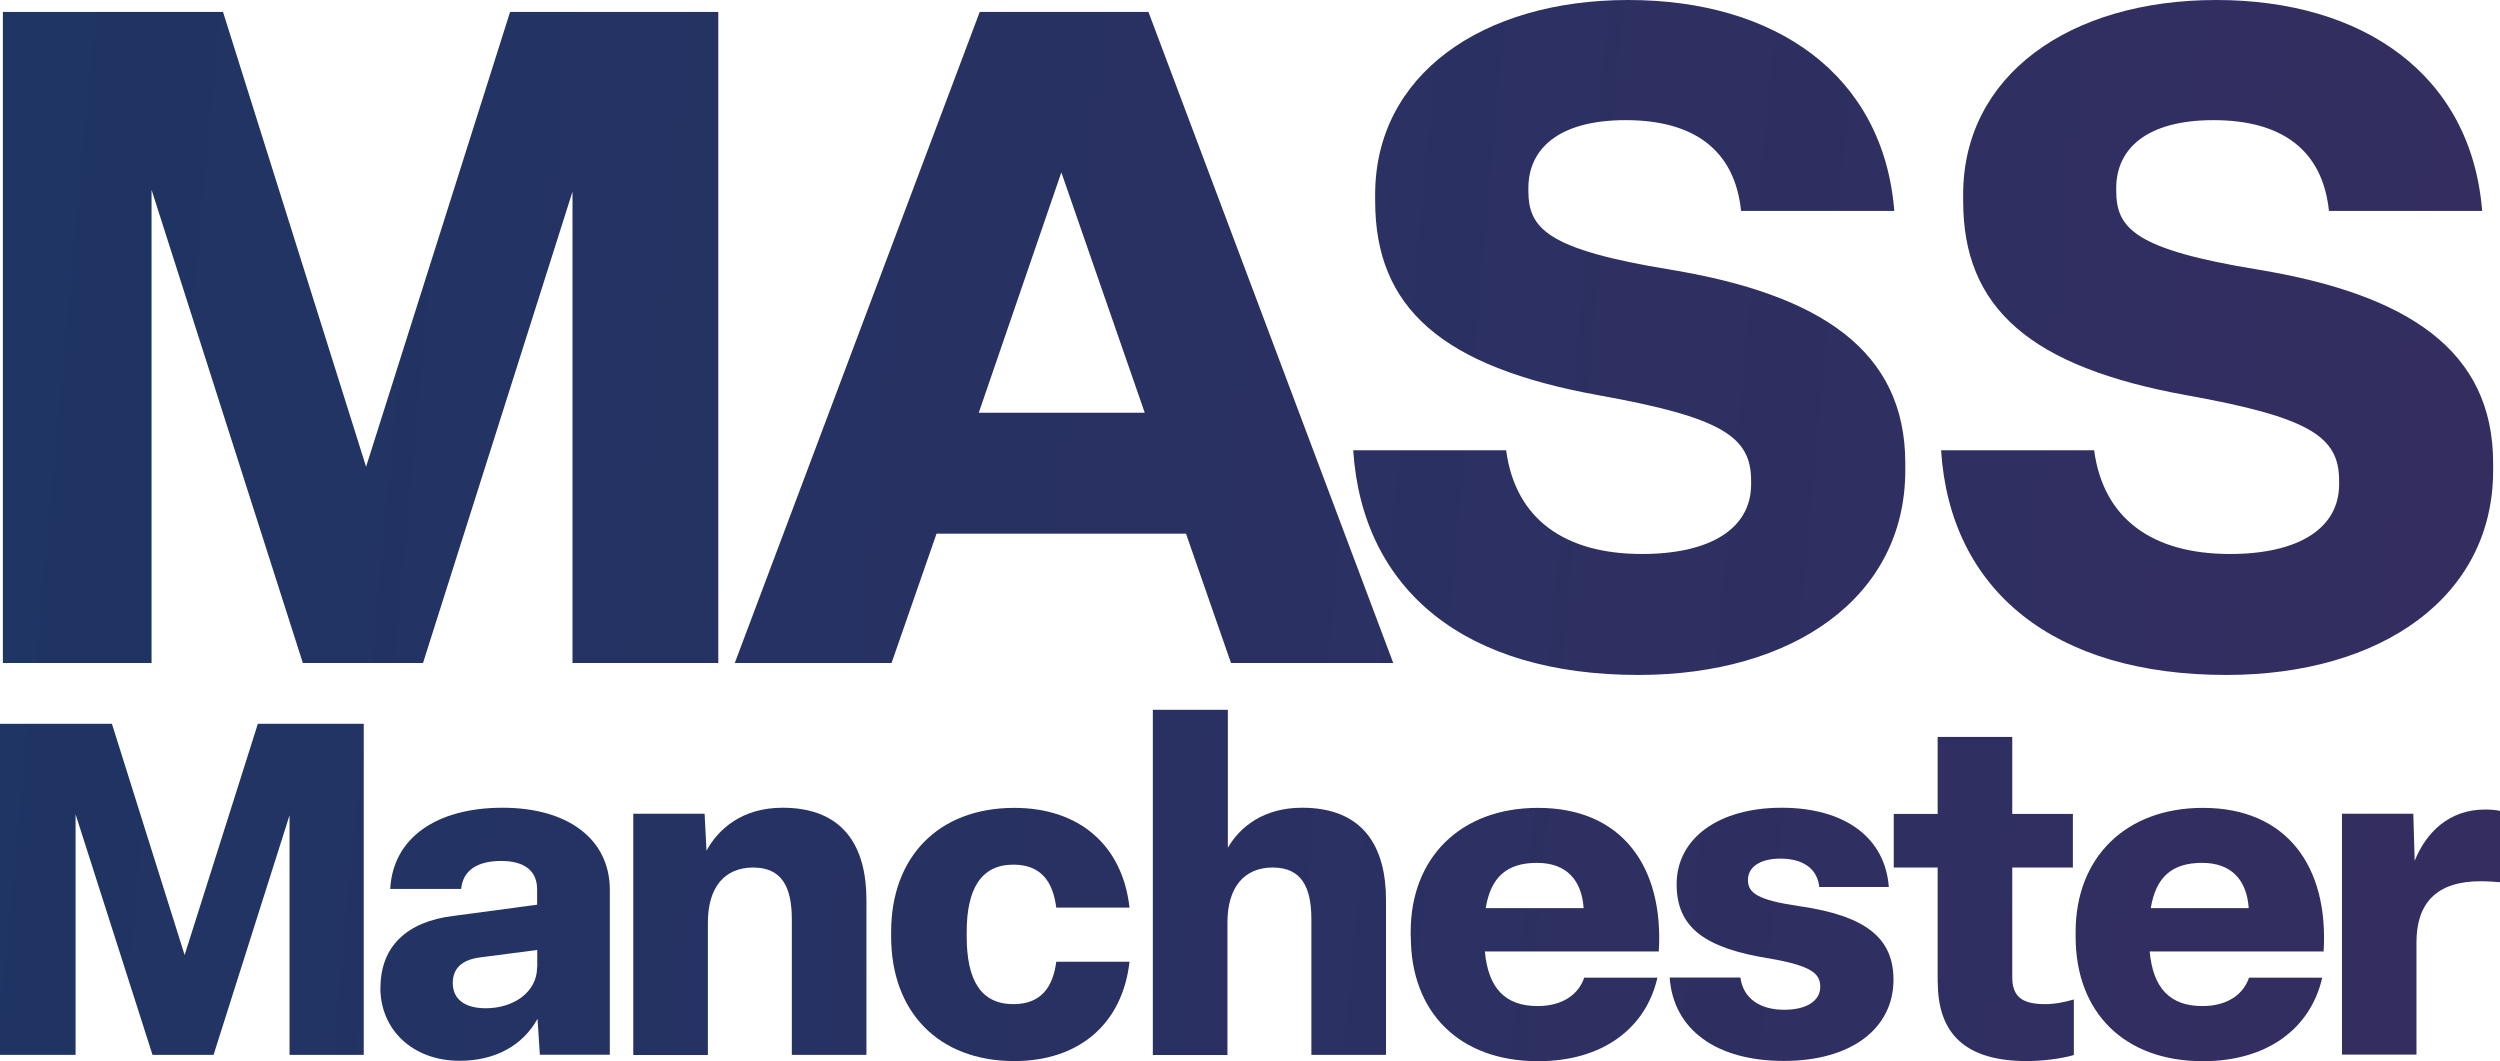 <?xml version="1.0" encoding="UTF-8"?>
<svg xmlns="http://www.w3.org/2000/svg" xmlns:xlink="http://www.w3.org/1999/xlink" id="Layer_1" version="1.1" viewBox="0 0 182.27 77.36">
  <defs>
    <style>
      .st0 {
        fill: url(#linear-gradient2);
      }

      .st1 {
        fill: url(#linear-gradient1);
      }

      .st2 {
        fill: url(#linear-gradient9);
      }

      .st3 {
        fill: url(#linear-gradient3);
      }

      .st4 {
        fill: url(#linear-gradient6);
      }

      .st5 {
        fill: url(#linear-gradient8);
      }

      .st6 {
        fill: url(#linear-gradient7);
      }

      .st7 {
        fill: url(#linear-gradient5);
      }

      .st8 {
        fill: url(#linear-gradient4);
      }

      .st9 {
        fill: url(#linear-gradient13);
      }

      .st10 {
        fill: url(#linear-gradient12);
      }

      .st11 {
        fill: url(#linear-gradient11);
      }

      .st12 {
        fill: url(#linear-gradient10);
      }

      .st13 {
        fill: url(#linear-gradient);
      }
    </style>
    <linearGradient id="linear-gradient" x1="-7.2" y1="21.51" x2="187.46" y2="39.52" gradientUnits="userSpaceOnUse">
      <stop offset="0" stop-color="#1e3564"></stop>
      <stop offset="1" stop-color="#352d60"></stop>
    </linearGradient>
    <linearGradient id="linear-gradient1" x1="-7.01" y1="17.6" x2="187.65" y2="35.62" xlink:href="#linear-gradient"></linearGradient>
    <linearGradient id="linear-gradient2" x1="-6.58" y1="12.99" x2="188.08" y2="31" xlink:href="#linear-gradient"></linearGradient>
    <linearGradient id="linear-gradient3" x1="-6.22" y1="9.05" x2="188.44" y2="27.07" xlink:href="#linear-gradient"></linearGradient>
    <linearGradient id="linear-gradient4" x1="-11.17" y1="62.58" x2="183.49" y2="80.6" xlink:href="#linear-gradient"></linearGradient>
    <linearGradient id="linear-gradient5" x1="-11.29" y1="63.82" x2="183.37" y2="81.84" xlink:href="#linear-gradient"></linearGradient>
    <linearGradient id="linear-gradient6" x1="-11.12" y1="62.08" x2="183.53" y2="80.09" xlink:href="#linear-gradient"></linearGradient>
    <linearGradient id="linear-gradient7" x1="-10.96" y1="60.27" x2="183.7" y2="78.28" xlink:href="#linear-gradient"></linearGradient>
    <linearGradient id="linear-gradient8" x1="-10.5" y1="55.33" x2="184.16" y2="73.35" xlink:href="#linear-gradient"></linearGradient>
    <linearGradient id="linear-gradient9" x1="-10.63" y1="56.77" x2="184.02" y2="74.78" xlink:href="#linear-gradient"></linearGradient>
    <linearGradient id="linear-gradient10" x1="-10.48" y1="55.13" x2="184.18" y2="73.15" xlink:href="#linear-gradient"></linearGradient>
    <linearGradient id="linear-gradient11" x1="-10.1" y1="51.01" x2="184.56" y2="69.03" xlink:href="#linear-gradient"></linearGradient>
    <linearGradient id="linear-gradient12" x1="-10.22" y1="52.32" x2="184.44" y2="70.33" xlink:href="#linear-gradient"></linearGradient>
    <linearGradient id="linear-gradient13" x1="-10.08" y1="50.74" x2="184.58" y2="68.76" xlink:href="#linear-gradient"></linearGradient>
  </defs>
  <g>
    <path class="st13" d="M.21,48.34V.87h16.05l10.43,33.16L37.19.87h15.18v47.47h-10.63V13.97l-10.9,34.37h-8.76L11.05,13.84v34.5H.21Z"></path>
    <path class="st1" d="M89.75,48.34l-3.28-9.43h-18.19l-3.28,9.43h-11.43L71.43.87h12.3l17.85,47.47h-11.84ZM71.36,30.09h12.1l-6.08-17.52-6.02,17.52Z"></path>
    <path class="st0" d="M98.64,32.83h11.17c.67,5.02,4.28,7.56,9.9,7.56,5.02,0,7.96-1.87,7.96-5.08v-.27c0-3.21-2.14-4.61-11.1-6.22-11.43-2.07-16.31-6.35-16.31-14.17v-.47c0-8.69,7.76-14.18,18.46-14.18s18.59,5.42,19.39,15.38h-11.17c-.47-4.48-3.48-6.62-8.42-6.62s-7.09,2.14-7.09,4.95v.2c0,2.74,1.34,4.28,10.36,5.75,10.9,1.81,17.12,5.88,17.12,14.11v.53c0,9.23-8.16,14.91-19.46,14.91-12.57,0-20.12-6.15-20.79-16.38Z"></path>
    <path class="st3" d="M141.51,32.83h11.17c.67,5.02,4.28,7.56,9.9,7.56,5.01,0,7.96-1.87,7.96-5.08v-.27c0-3.21-2.14-4.61-11.1-6.22-11.43-2.07-16.31-6.35-16.31-14.17v-.47c0-8.69,7.76-14.18,18.45-14.18s18.59,5.42,19.39,15.38h-11.17c-.47-4.48-3.48-6.62-8.42-6.62s-7.09,2.14-7.09,4.95v.2c0,2.74,1.34,4.28,10.36,5.75,10.9,1.81,17.12,5.88,17.12,14.11v.53c0,9.23-8.16,14.91-19.46,14.91-12.57,0-20.13-6.15-20.79-16.38Z"></path>
  </g>
  <g>
    <path class="st8" d="M0,76.91v-24.14h8.16l5.3,16.86,5.34-16.86h7.72v24.14h-5.41v-17.47l-5.54,17.47h-4.45l-5.61-17.54v17.54H0Z"></path>
    <path class="st7" d="M27.74,72.02c0-3.03,1.94-4.83,5.3-5.24l6.12-.82v-1.12c0-1.29-.85-2.07-2.62-2.07s-2.79.71-2.92,2.04h-5.17c.2-3.74,3.4-5.92,8.19-5.92s7.82,2.31,7.82,5.98v12.03h-5.1l-.17-2.62c-1.05,1.9-3.03,3.06-5.68,3.06-3.4,0-5.78-2.24-5.78-5.34ZM39.17,70.52v-1.26l-4.15.54c-1.36.17-2.01.82-2.01,1.87,0,1.16.85,1.84,2.41,1.84,2.04,0,3.74-1.19,3.74-2.99Z"></path>
    <path class="st4" d="M46.17,76.91v-17.58h5.2l.14,2.69c.85-1.56,2.58-3.13,5.54-3.13,4.45,0,6.12,2.82,6.12,6.73v11.29h-5.44v-9.89c0-2.38-.75-3.77-2.82-3.77s-3.3,1.43-3.3,4.01v9.66h-5.44Z"></path>
    <path class="st6" d="M64.97,68.28v-.34c0-5.44,3.43-9.04,8.98-9.04,4.73,0,7.89,2.72,8.4,7.27h-5.34c-.24-1.87-1.09-3.13-3.13-3.13-2.35,0-3.4,1.77-3.4,4.9v.34c0,3.2,1.05,4.93,3.4,4.93,2.04,0,2.89-1.26,3.13-3.09h5.34c-.51,4.52-3.67,7.24-8.4,7.24-5.54,0-8.98-3.6-8.98-9.08Z"></path>
    <path class="st5" d="M84.05,76.91v-25.16h5.47v10.06c.88-1.53,2.62-2.92,5.41-2.92,4.45,0,6.12,2.82,6.12,6.73v11.29h-5.44v-9.89c0-2.38-.75-3.77-2.82-3.77s-3.3,1.43-3.3,4.01v9.66h-5.44Z"></path>
    <path class="st2" d="M102.85,68.28v-.34c0-5.41,3.64-9.04,9.28-9.04,6.12,0,9.18,4.28,8.81,10.47h-12.68c.24,2.69,1.5,3.98,3.84,3.98,1.94,0,3.03-.95,3.4-2.07h5.34c-.85,3.71-4.01,6.09-8.7,6.09-5.75,0-9.28-3.57-9.28-9.08ZM115.46,66.21c-.14-2.01-1.22-3.3-3.4-3.3s-3.37,1.02-3.74,3.3h7.14Z"></path>
    <path class="st12" d="M121.72,71.27h5.17c.2,1.5,1.39,2.35,3.2,2.35,1.63,0,2.62-.65,2.62-1.67,0-.95-.58-1.53-3.71-2.07-4.69-.75-6.76-2.24-6.76-5.41,0-3.37,3.09-5.58,7.65-5.58s7.55,2.14,7.82,5.78h-5.07c-.14-1.36-1.22-2.07-2.82-2.07-1.5,0-2.38.61-2.38,1.56s.71,1.46,3.71,1.9c4.96.71,6.9,2.38,6.9,5.37,0,3.54-3.06,5.92-7.99,5.92s-8.06-2.28-8.33-6.09Z"></path>
    <path class="st11" d="M141.27,71.61v-8.36h-3.2v-3.91h3.2v-5.61h5.44v5.61h4.42v3.91h-4.42v7.99c0,1.39.68,1.97,2.38,1.97.82,0,1.5-.17,2.11-.34v4.05c-.92.27-2.28.44-3.43.44-4.45,0-6.49-1.97-6.49-5.75Z"></path>
    <path class="st10" d="M151.33,68.28v-.34c0-5.41,3.64-9.04,9.28-9.04,6.12,0,9.18,4.28,8.8,10.47h-12.68c.24,2.69,1.5,3.98,3.84,3.98,1.94,0,3.03-.95,3.4-2.07h5.34c-.85,3.71-4.01,6.09-8.7,6.09-5.75,0-9.28-3.57-9.28-9.08ZM163.95,66.21c-.14-2.01-1.22-3.3-3.4-3.3s-3.37,1.02-3.74,3.3h7.14Z"></path>
    <path class="st9" d="M170.75,76.91v-17.58h5.2l.1,3.43c.82-2.04,2.48-3.74,5.13-3.74.37,0,.78.03,1.09.1v5.2c-.37-.03-.92-.07-1.43-.07-3.16,0-4.66,1.56-4.66,4.45v8.19h-5.44Z"></path>
  </g>
</svg>
